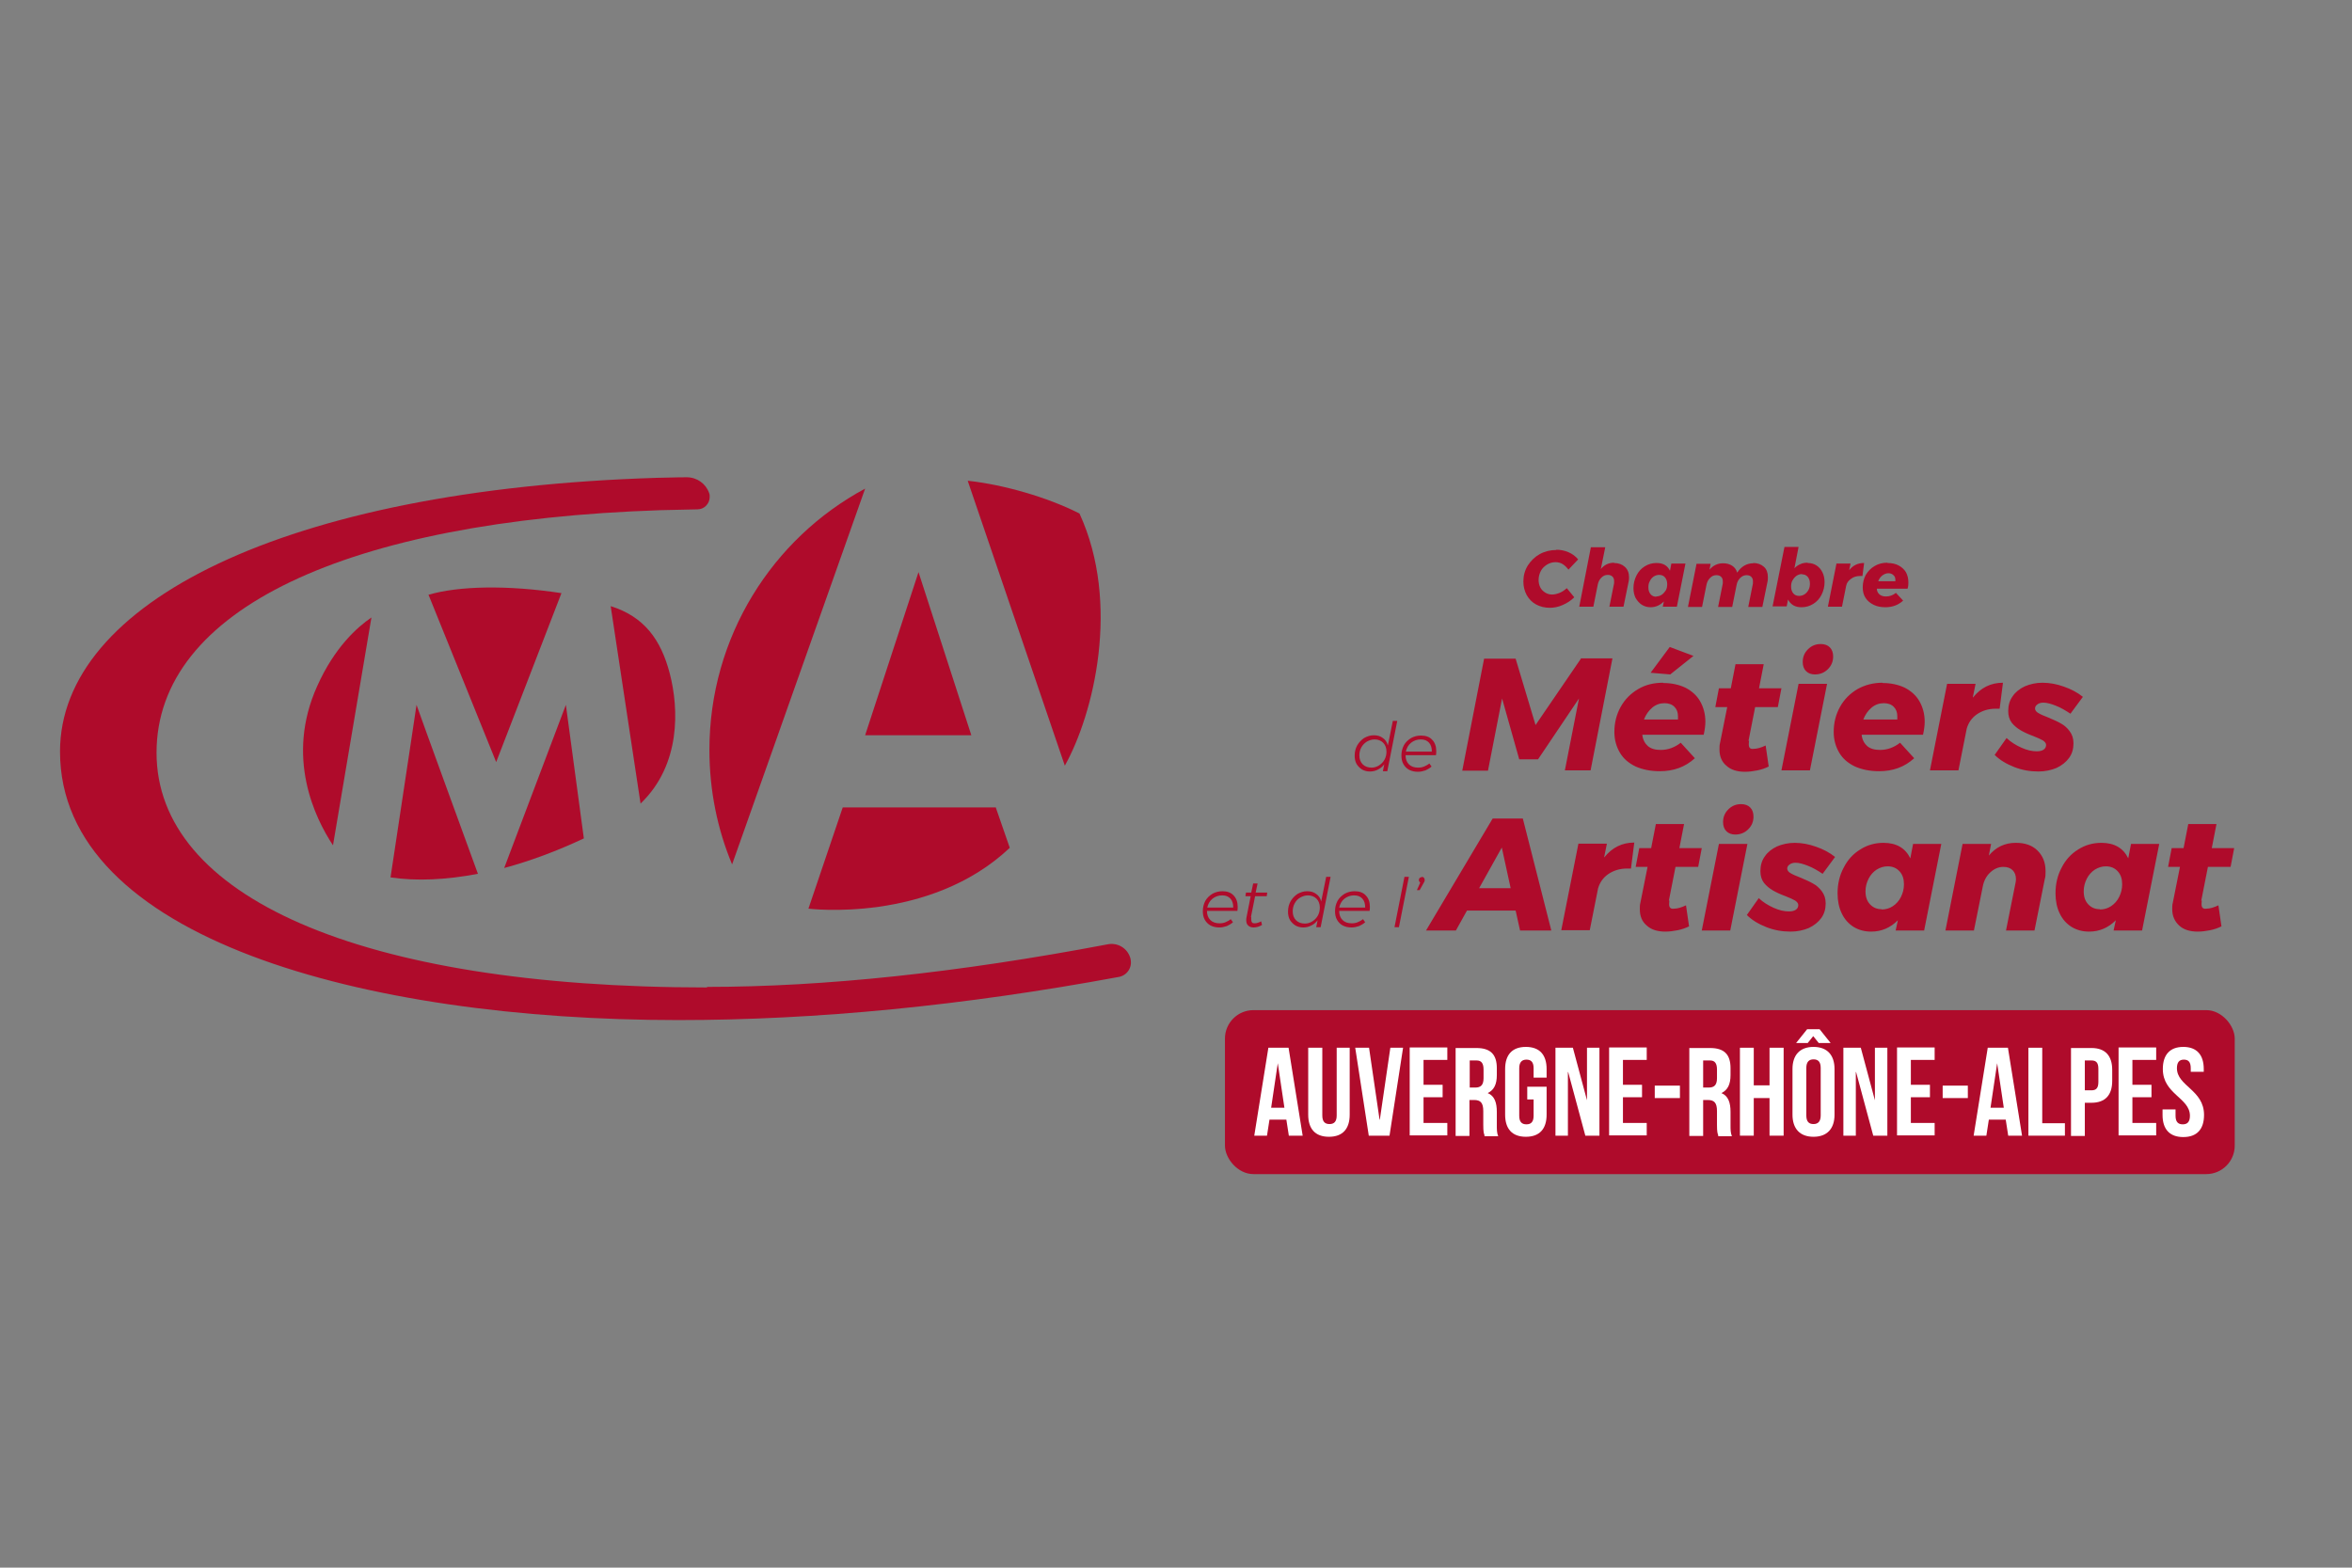 <?xml version="1.0" encoding="UTF-8"?>
<svg id="Calque_1" data-name="Calque 1" xmlns="http://www.w3.org/2000/svg" viewBox="0 0 85.04 56.69">
  <rect x="0" y="0" width="85.04" height="56.69" fill="#808080" stroke="none"/>
  <defs>
    <style>
      .cls-1, .cls-2 {
        fill: #af0b2b;
      }

      .cls-1, .cls-2, .cls-3 {
        stroke-width: 0px;
      }

      .cls-2 {
        fill-rule: evenodd;
      }

      .cls-3 {
        fill: #fff;
      }
    </style>
  </defs>
  <rect class="cls-1" x="44.29" y="36.53" width="36.51" height="5.93" rx="1.03" ry="1.03"/>
  <g>
    <path class="cls-3" d="M47.1,41.07h-.5l-.09-.58h-.61l-.09.58h-.46l.51-3.18h.73l.51,3.18ZM45.96,40.06h.48l-.24-1.61-.24,1.61Z"/>
    <path class="cls-3" d="M47.81,37.89v2.45c0,.23.1.31.26.31s.26-.08.26-.31v-2.45h.47v2.42c0,.51-.25.8-.75.8s-.75-.29-.75-.8v-2.42h.5Z"/>
    <path class="cls-3" d="M49.89,40.49l.38-2.6h.46l-.49,3.18h-.75l-.49-3.18h.5l.38,2.6Z"/>
    <path class="cls-3" d="M51.47,39.23h.69v.45h-.69v.93h.86v.45h-1.36v-3.18h1.36v.45h-.86v.89Z"/>
    <path class="cls-3" d="M53.68,41.07c-.03-.08-.05-.13-.05-.39v-.5c0-.3-.1-.4-.33-.4h-.17v1.3h-.5v-3.18h.75c.52,0,.74.24.74.73v.25c0,.33-.1.54-.33.65.25.1.33.35.33.68v.49c0,.15,0,.27.05.39h-.51ZM53.14,38.35v.98h.2c.19,0,.3-.08.3-.34v-.31c0-.23-.08-.33-.25-.33h-.24Z"/>
    <path class="cls-3" d="M55.22,39.3h.7v1.01c0,.51-.25.8-.75.8s-.75-.29-.75-.8v-1.65c0-.51.25-.8.75-.8s.75.29.75.8v.31h-.47v-.34c0-.23-.1-.31-.26-.31s-.26.09-.26.31v1.72c0,.23.1.31.26.31s.26-.08.26-.31v-.59h-.23v-.45Z"/>
    <path class="cls-3" d="M56.69,38.77v2.3h-.45v-3.18h.63l.51,1.9v-1.9h.45v3.18h-.51l-.62-2.3Z"/>
    <path class="cls-3" d="M58.68,39.23h.69v.45h-.69v.93h.86v.45h-1.36v-3.18h1.36v.45h-.86v.89Z"/>
    <path class="cls-3" d="M59.83,39.26h.91v.45h-.91v-.45Z"/>
    <path class="cls-3" d="M62.13,41.07c-.03-.08-.05-.13-.05-.39v-.5c0-.3-.1-.4-.33-.4h-.17v1.3h-.5v-3.18h.75c.52,0,.74.24.74.73v.25c0,.33-.1.54-.33.65.25.1.33.35.33.68v.49c0,.15,0,.27.05.39h-.51ZM61.58,38.35v.98h.2c.19,0,.3-.08.3-.34v-.31c0-.23-.08-.33-.25-.33h-.24Z"/>
    <path class="cls-3" d="M63.41,41.07h-.5v-3.18h.5v1.36h.57v-1.36h.51v3.18h-.51v-1.36h-.57v1.36Z"/>
    <path class="cls-3" d="M64.81,38.66c0-.51.27-.8.76-.8s.76.29.76.8v1.65c0,.51-.27.8-.76.8s-.76-.29-.76-.8v-1.65ZM64.94,37.72l.4-.5h.45l.4.5h-.43l-.2-.25-.2.25h-.43ZM65.31,40.34c0,.23.1.31.26.31s.26-.09.26-.31v-1.72c0-.23-.1-.31-.26-.31s-.26.09-.26.31v1.72Z"/>
    <path class="cls-3" d="M67.1,38.77v2.3h-.45v-3.18h.63l.51,1.9v-1.9h.45v3.18h-.51l-.62-2.3Z"/>
    <path class="cls-3" d="M69.09,39.23h.69v.45h-.69v.93h.86v.45h-1.36v-3.18h1.36v.45h-.86v.89Z"/>
    <path class="cls-3" d="M70.24,39.26h.91v.45h-.91v-.45Z"/>
    <path class="cls-3" d="M73.11,41.07h-.5l-.09-.58h-.61l-.09.58h-.46l.51-3.18h.73l.51,3.18ZM71.97,40.06h.48l-.24-1.61-.24,1.61Z"/>
    <path class="cls-3" d="M73.34,37.89h.5v2.73h.82v.45h-1.32v-3.18Z"/>
    <path class="cls-3" d="M76.37,38.68v.41c0,.51-.25.79-.75.79h-.24v1.2h-.5v-3.18h.74c.5,0,.75.28.75.79ZM75.38,38.35v1.08h.24c.16,0,.25-.07.25-.3v-.48c0-.23-.09-.3-.25-.3h-.24Z"/>
    <path class="cls-3" d="M77.1,39.23h.69v.45h-.69v.93h.86v.45h-1.36v-3.18h1.36v.45h-.86v.89Z"/>
    <path class="cls-3" d="M78.94,37.86c.49,0,.74.29.74.8v.1h-.47v-.13c0-.23-.09-.31-.25-.31s-.25.09-.25.31c0,.65.98.78.98,1.69,0,.51-.25.8-.75.8s-.75-.29-.75-.8v-.2h.47v.23c0,.23.1.31.26.31s.26-.08.26-.31c0-.65-.98-.78-.98-1.69,0-.51.25-.8.74-.8Z"/>
  </g>
  <g>
    <path class="cls-2" d="M51.37,26.74c-.13,0-.25.04-.35.12-.1.08-.16.19-.19.32h.94c0-.14-.03-.24-.1-.32-.07-.08-.17-.12-.3-.12M50.82,27.31h0c0,.14.04.25.12.33.08.08.19.12.33.12.08,0,.15-.01.22-.04.07-.03.13-.06.19-.11l.08.11c-.06.06-.14.1-.22.14-.09.03-.18.05-.27.05-.12,0-.22-.02-.32-.07-.09-.05-.16-.12-.21-.21-.05-.09-.07-.19-.07-.31,0-.13.03-.26.09-.37.06-.11.15-.19.26-.26.11-.06.23-.09.36-.09.17,0,.31.05.4.15.1.1.15.24.15.41,0,.04,0,.09-.01.15h-1.09ZM49.59,27.76c.1,0,.19-.03.27-.08.08-.05.15-.12.2-.21.05-.09.07-.19.07-.29,0-.13-.04-.24-.12-.32-.08-.08-.19-.12-.31-.12-.1,0-.19.03-.28.08-.08.05-.15.12-.2.21-.05.09-.07.19-.07.29,0,.13.04.24.12.32.08.08.19.12.32.12M49.54,27.9c-.11,0-.2-.02-.29-.07-.08-.05-.15-.12-.2-.2-.05-.09-.07-.19-.07-.3,0-.14.03-.26.09-.37.06-.11.15-.2.25-.27.11-.06.22-.1.35-.1s.24.03.33.1c.09.06.15.15.18.27l.18-.89h.16l-.36,1.82h-.16l.05-.25c-.06.08-.14.15-.23.19-.09.05-.19.07-.29.07"/>
    <path class="cls-2" d="M73.7,27.9c-.3,0-.59-.05-.87-.16-.28-.11-.52-.25-.71-.44l.43-.61c.16.15.34.26.54.35.2.09.38.13.55.13.11,0,.19-.02.25-.06.06-.04.09-.1.09-.17,0-.06-.04-.11-.11-.16-.07-.04-.19-.1-.35-.16-.19-.07-.34-.14-.46-.21-.12-.07-.23-.16-.32-.27-.09-.12-.13-.26-.13-.43,0-.2.05-.38.16-.53.1-.15.25-.27.44-.36.19-.08.4-.13.64-.13.26,0,.52.05.77.14.26.09.49.21.69.37l-.45.61c-.18-.12-.35-.22-.53-.29-.18-.07-.32-.11-.45-.11-.08,0-.16.02-.21.06-.06.04-.09.09-.09.15s.04.12.11.16c.08.05.19.1.35.16.19.08.35.15.47.22.13.07.23.16.32.28.09.12.14.26.14.44,0,.2-.05.38-.16.53-.11.15-.26.27-.45.36-.19.08-.41.13-.66.13M71.34,25.22c.28-.35.64-.53,1.08-.53l-.12.94s-.08,0-.15,0c-.25,0-.48.07-.67.2-.19.13-.31.31-.37.52l-.3,1.51h-1.03l.62-3.13h1.03l-.1.49ZM68.6,26.02s0-.06,0-.11c0-.15-.04-.26-.13-.35-.09-.09-.21-.13-.36-.13-.16,0-.31.05-.44.16-.13.11-.23.25-.3.43h1.23ZM68.06,24.7c.31,0,.58.06.81.17.23.12.41.28.53.49.12.21.19.46.19.74,0,.13-.02.29-.06.47h-2.22c.02.18.09.31.2.41.12.1.27.14.47.14.26,0,.5-.09.72-.26l.51.56c-.35.32-.77.47-1.27.47-.33,0-.62-.06-.87-.17-.25-.12-.44-.28-.57-.5-.13-.22-.2-.47-.2-.75,0-.34.08-.64.23-.91.15-.27.36-.48.63-.64.27-.15.57-.23.91-.23M65.83,23.29c.14,0,.25.04.33.12.08.08.12.19.12.33,0,.18-.06.33-.19.46-.13.13-.29.19-.47.19-.13,0-.24-.04-.32-.12-.08-.08-.12-.19-.12-.33,0-.18.06-.33.19-.46.13-.13.28-.19.47-.19M66.06,24.73l-.62,3.13h-1.03l.62-3.13h1.02ZM63.24,26.79s-.01.07-.01.12c0,.07.01.11.04.14.03.03.07.04.14.03.12,0,.26-.04.43-.12l.11.76c-.12.06-.26.11-.41.14-.15.03-.3.05-.45.05-.28,0-.51-.07-.67-.22-.17-.14-.25-.34-.25-.59,0-.08,0-.16.02-.23l.26-1.3h-.43l.13-.68h.43l.17-.87h1.02l-.17.87h.81l-.13.68h-.82l-.24,1.22ZM60.38,23.4l.85.32-.84.67-.71-.06.69-.93ZM60.67,26.02s0-.06,0-.11c0-.15-.04-.26-.13-.35-.09-.09-.21-.13-.36-.13-.16,0-.31.05-.44.16-.13.11-.23.25-.3.43h1.23ZM60.13,24.7c.31,0,.58.06.81.17.23.12.41.28.53.49.12.21.19.46.19.74,0,.13-.02.29-.06.47h-2.22c.02.18.09.31.2.41.12.1.27.14.47.14.26,0,.5-.09.72-.26l.51.56c-.35.32-.77.47-1.27.47-.33,0-.62-.06-.87-.17-.25-.12-.44-.28-.57-.5-.13-.22-.2-.47-.2-.75,0-.34.08-.64.23-.91s.36-.48.63-.64.57-.23.91-.23M57.15,23.81h1.15l-.79,4.05h-.93l.51-2.6-1.48,2.2h-.68l-.62-2.2-.51,2.61h-.93l.79-4.05h1.14l.72,2.4,1.64-2.4Z"/>
    <path class="cls-2" d="M51.41,31.71s.05,0,.07.03c.02.02.03.04.03.07,0,.02,0,.04,0,.05,0,.01-.02.03-.03.06l-.15.27h-.1l.12-.27s-.05-.05-.05-.09c0-.03.01-.06.03-.08.02-.02.05-.03.08-.03M50.94,31.71l-.36,1.82h-.16l.36-1.82h.16ZM48.96,32.38c-.13,0-.25.04-.35.12-.1.08-.16.19-.19.32h.94c0-.14-.03-.24-.1-.32-.07-.08-.17-.12-.3-.12M48.42,32.94h0c0,.14.04.25.12.33.08.08.19.12.33.12.08,0,.15-.01.22-.04.07-.03.13-.06.19-.11l.08.11c-.06.06-.14.1-.22.14-.09.03-.18.05-.27.05-.12,0-.22-.02-.32-.07-.09-.05-.16-.12-.21-.21-.05-.09-.07-.19-.07-.31,0-.13.03-.26.09-.37.06-.11.15-.19.26-.26.11-.06.23-.09.36-.09.17,0,.31.05.4.15.1.1.15.24.15.41,0,.04,0,.09-.01.15h-1.09ZM47.18,33.4c.1,0,.19-.03.27-.08.08-.05.15-.12.2-.21.05-.09.07-.19.07-.29,0-.13-.04-.24-.12-.32-.08-.08-.19-.12-.31-.12-.1,0-.19.03-.28.08s-.15.12-.2.21c-.05.09-.07.19-.07.29,0,.13.04.24.12.32.08.08.19.12.32.12M47.13,33.54c-.11,0-.2-.02-.29-.07-.08-.05-.15-.12-.2-.2-.05-.09-.07-.19-.07-.3,0-.14.03-.26.09-.37.06-.11.15-.2.25-.27.11-.06.22-.1.35-.1s.24.03.33.1c.09.06.15.15.18.27l.18-.89h.16l-.36,1.82h-.16l.05-.25c-.06.08-.14.15-.23.19-.09.05-.19.07-.29.07M45.24,33.16s0,.06,0,.09c0,.05.01.08.03.11s.06.03.1.03c.07,0,.15-.03.23-.07l.03.13c-.1.06-.2.09-.3.09-.08,0-.15-.02-.2-.07-.05-.04-.07-.11-.07-.19,0-.03,0-.07.01-.11l.15-.76h-.19l.02-.13h.19l.07-.33h.16l-.07.33h.42l-.02.13h-.42l-.15.75ZM44.19,32.38c-.13,0-.25.04-.35.12-.1.08-.16.19-.19.32h.94c0-.14-.03-.24-.1-.32-.07-.08-.17-.12-.3-.12M43.64,32.94h0c0,.14.04.25.12.33.08.08.19.12.33.12.08,0,.15-.01.22-.04.07-.03.13-.06.19-.11l.08.11c-.06.06-.14.1-.22.14-.09.03-.18.05-.27.05-.12,0-.22-.02-.32-.07-.09-.05-.16-.12-.21-.21-.05-.09-.07-.19-.07-.31,0-.13.03-.26.09-.37.06-.11.15-.19.26-.26.11-.06.23-.09.36-.09.17,0,.31.05.4.15.1.1.15.24.15.41,0,.04,0,.09-.01.15h-1.09Z"/>
    <path class="cls-2" d="M79.61,32.57s-.01.07-.01.12c0,.07.01.11.04.14.03.03.07.04.14.03.12,0,.26-.04.43-.12l.11.76c-.12.06-.26.11-.41.14-.15.03-.3.05-.45.05-.28,0-.51-.07-.67-.22s-.25-.34-.25-.59c0-.08,0-.16.02-.23l.26-1.3h-.43l.13-.68h.43l.17-.87h1.02l-.17.87h.81l-.13.68h-.82l-.24,1.22ZM75.93,32.89c.14,0,.28-.04.4-.12.12-.08.22-.19.29-.33.07-.14.11-.29.11-.46,0-.2-.05-.35-.16-.47-.11-.12-.25-.18-.43-.18-.14,0-.27.04-.4.12-.12.08-.22.19-.29.33-.07.14-.11.29-.11.45,0,.2.05.35.16.47.11.12.25.18.42.18M75.53,33.69c-.24,0-.45-.06-.63-.17-.19-.12-.33-.28-.43-.49-.1-.21-.15-.45-.15-.72,0-.34.07-.65.22-.93.14-.28.34-.5.6-.66.25-.16.53-.24.84-.24.47,0,.79.19.97.56l.1-.52h1.02l-.62,3.13h-1.03l.08-.37c-.27.27-.59.41-.96.41M72.89,30.48c.33,0,.59.09.78.28.19.19.29.43.29.74,0,.11,0,.21-.03.3l-.37,1.85h-1.03l.34-1.7c.01-.05.02-.1.02-.15,0-.14-.04-.25-.12-.33-.08-.08-.19-.12-.34-.12-.17,0-.33.07-.47.2-.14.13-.23.3-.27.51l-.32,1.59h-1.03l.62-3.13h1.03l-.08.42c.25-.3.57-.46.97-.46M68.04,32.89c.14,0,.28-.04.4-.12.12-.08.22-.19.29-.33.07-.14.11-.29.11-.46,0-.2-.05-.35-.16-.47-.11-.12-.25-.18-.43-.18-.14,0-.27.04-.4.12-.12.08-.22.19-.29.33-.07.14-.11.29-.11.45,0,.2.05.35.16.47.11.12.25.18.42.18M67.65,33.69c-.24,0-.45-.06-.63-.17-.19-.12-.33-.28-.43-.49-.1-.21-.15-.45-.15-.72,0-.34.07-.65.22-.93.14-.28.34-.5.6-.66.25-.16.53-.24.84-.24.47,0,.79.19.97.56l.1-.52h1.02l-.62,3.13h-1.03l.08-.37c-.27.27-.59.41-.96.41M64.74,33.69c-.3,0-.59-.05-.87-.16-.28-.11-.52-.25-.71-.44l.43-.61c.16.15.34.26.54.35.2.09.38.13.55.13.11,0,.19-.02.25-.06.06-.04.09-.1.09-.17,0-.06-.04-.11-.11-.16-.07-.04-.19-.1-.35-.16-.19-.07-.34-.14-.46-.21-.12-.07-.23-.16-.32-.27-.09-.12-.13-.26-.13-.43,0-.2.05-.38.16-.53.1-.15.25-.27.44-.36.19-.08.4-.13.64-.13.26,0,.52.05.77.14.26.09.49.21.69.37l-.45.61c-.18-.12-.35-.22-.53-.29-.18-.07-.32-.11-.45-.11-.08,0-.16.02-.21.06-.06.04-.09.09-.09.15s.04.12.11.16c.08.05.19.1.35.16.19.08.35.15.47.22.13.07.23.16.32.28.09.12.14.26.14.44,0,.2-.05.38-.16.53-.11.15-.26.27-.45.36-.19.08-.41.13-.66.13M62.95,29.08c.14,0,.25.04.33.12.08.08.12.19.12.33,0,.18-.06.33-.19.46-.13.13-.29.19-.47.19-.13,0-.24-.04-.32-.12-.08-.08-.12-.19-.12-.33,0-.18.06-.33.19-.46.13-.13.28-.19.47-.19M63.18,30.52l-.62,3.13h-1.03l.62-3.13h1.02ZM60.36,32.57s-.01.07-.01.12c0,.07.01.11.04.14.03.03.07.04.14.03.12,0,.26-.04.43-.12l.11.76c-.12.06-.26.11-.41.14-.15.03-.3.05-.45.05-.28,0-.51-.07-.67-.22-.17-.14-.25-.34-.25-.59,0-.08,0-.16.02-.23l.26-1.3h-.43l.13-.68h.43l.17-.87h1.02l-.17.87h.81l-.13.68h-.82l-.24,1.22ZM58.01,31c.28-.35.64-.53,1.08-.53l-.12.94s-.08,0-.15,0c-.25,0-.48.07-.67.2-.19.13-.31.31-.37.52l-.3,1.51h-1.03l.62-3.13h1.03l-.1.49ZM53.49,32.12h1.13l-.32-1.47-.82,1.47ZM54.96,33.65l-.16-.72h-1.76l-.4.72h-1.08l2.41-4.05h1.09l1.03,4.05h-1.13Z"/>
    <path class="cls-2" d="M68.53,21.02s0-.03,0-.05c0-.07-.02-.13-.07-.17-.04-.04-.1-.07-.18-.07-.08,0-.15.03-.22.08-.07.05-.12.13-.15.21h.61ZM68.25,20.36c.15,0,.29.03.4.09.11.06.2.14.26.24.06.11.09.23.09.37,0,.07,0,.14-.03.23h-1.11c0,.09.04.16.1.21.06.05.14.07.23.07.13,0,.25-.04.36-.13l.26.28c-.17.16-.39.24-.64.24-.17,0-.31-.03-.43-.09-.12-.06-.22-.14-.29-.25-.07-.11-.1-.23-.1-.38,0-.17.04-.32.11-.45.08-.13.18-.24.32-.32.13-.08.29-.12.45-.12M66.86,20.62c.14-.18.32-.26.54-.26l-.06.47s-.04,0-.08,0c-.13,0-.24.03-.33.1-.1.07-.16.15-.18.26l-.15.75h-.51l.31-1.56h.51l-.05.24ZM65.16,20.76c-.07,0-.14.02-.2.06-.06.04-.11.1-.15.17s-.05.14-.05.23c0,.1.03.18.08.24.05.06.12.09.21.09.07,0,.14-.02.2-.06.06-.04.11-.1.14-.16.04-.07.05-.15.05-.23,0-.1-.03-.18-.08-.24-.05-.06-.12-.09-.21-.09M65.36,20.36c.12,0,.23.03.32.09.09.06.16.14.21.24.05.1.08.22.08.36,0,.17-.04.32-.11.46-.07.14-.17.25-.3.33-.13.08-.27.12-.42.12-.12,0-.21-.02-.3-.07-.08-.05-.15-.12-.19-.21l-.05.25h-.51l.43-2.15h.51l-.15.77c.07-.07.14-.12.22-.15.08-.04.17-.05.26-.05M63.39,20.36c.16,0,.29.05.39.14.1.09.14.22.14.37,0,.06,0,.11-.01.15l-.19.93h-.51l.17-.85s0-.05,0-.08c0-.07-.02-.12-.06-.16-.04-.04-.1-.06-.17-.06-.08,0-.16.03-.23.1-.07.07-.11.15-.13.25l-.16.8h-.51l.17-.85s0-.05,0-.08c0-.07-.02-.12-.06-.16-.04-.04-.1-.06-.17-.06-.09,0-.16.03-.23.1-.07.07-.11.15-.13.25l-.16.8h-.51l.31-1.56h.51l-.04.21c.13-.15.29-.23.49-.23.13,0,.24.03.33.09.09.06.15.14.18.25.15-.23.35-.34.58-.34M59.88,21.57c.07,0,.14-.02.2-.06.06-.04.11-.1.15-.16.04-.07.05-.15.05-.23,0-.1-.03-.18-.08-.24-.05-.06-.12-.09-.21-.09-.07,0-.14.02-.2.06-.06.04-.11.1-.14.17-.04.07-.05.14-.05.23,0,.1.03.18.08.24.05.06.12.09.21.09M59.68,21.96c-.12,0-.22-.03-.32-.09-.09-.06-.16-.14-.22-.24-.05-.1-.08-.22-.08-.36,0-.17.04-.32.11-.46.07-.14.17-.25.3-.33.13-.08.27-.12.42-.12.24,0,.4.09.49.28l.05-.26h.51l-.31,1.56h-.51l.04-.19c-.14.14-.3.21-.48.21M58.36,20.36c.16,0,.29.05.39.14.1.09.15.22.15.37,0,.04,0,.09-.01.14l-.19.93h-.51l.17-.85s0-.05,0-.08c0-.07-.02-.12-.06-.16-.04-.04-.1-.06-.17-.06-.09,0-.16.03-.23.1-.07.07-.11.15-.13.25l-.16.8h-.51l.42-2.15h.52l-.16.79c.12-.15.28-.23.48-.23M56.27,19.88c.15,0,.3.03.44.09.14.06.26.15.35.26l-.35.37c-.06-.08-.13-.15-.21-.2-.08-.05-.17-.07-.26-.07-.11,0-.21.03-.31.09-.09.06-.17.13-.22.23-.05.1-.08.21-.08.32,0,.1.02.19.06.27.04.08.1.14.18.19.08.05.16.07.25.07.08,0,.17-.02.27-.06.1-.04.18-.1.26-.17l.27.33c-.12.12-.26.21-.42.28-.16.07-.31.1-.46.1-.19,0-.35-.04-.5-.12-.15-.08-.26-.2-.34-.34-.08-.15-.12-.31-.12-.49,0-.21.05-.4.16-.58.11-.17.25-.31.43-.41.18-.1.38-.15.6-.15"/>
  </g>
  <g>
    <path class="cls-2" d="M35.99,29.2h-5.52l-1.24,3.66s4.37.55,7.28-2.2l-.51-1.47"/>
    <path class="cls-2" d="M25.65,27.12c0,1.47.29,2.87.82,4.14l4.81-13.59c-3.35,1.8-5.63,5.36-5.63,9.45"/>
    <path class="cls-2" d="M39.03,18.57c-1.16-.59-2.74-1.04-4-1.18h-.04l3.51,10.3c1.04-1.86,2.03-5.86.53-9.12"/>
    <path class="cls-2" d="M20.46,25.49c-.1.27-1.77,4.68-2.23,5.9.93-.25,1.9-.61,2.88-1.07-.23-1.71-.62-4.6-.65-4.83M14.12,31.73c.94.14,2.01.09,3.16-.13-.27-.74-2.12-5.81-2.22-6.11-.15.97-.2,1.38-.94,6.24"/>
    <path class="cls-2" d="M13.43,22.33c-.5.34-1.33,1.07-1.96,2.48-1.16,2.57-.08,4.78.57,5.76l1.39-8.24"/>
    <path class="cls-2" d="M15.49,21.5c.55,1.35,2.35,5.82,2.45,6.06.09-.24,1.87-4.83,2.36-6.11-1.97-.3-3.72-.26-4.81.06"/>
    <path class="cls-2" d="M24.22,24.37c-.32-1.24-.93-2.07-2.14-2.45l1.08,7.14c1.47-1.41,1.38-3.45,1.06-4.69"/>
    <path class="cls-2" d="M25.57,35.71c-12.64,0-19.91-3.33-19.91-8.49s6.85-8.39,18.22-8.77c.32-.01.77-.02,1.34-.03.24,0,.44-.2.44-.45,0-.05,0-.09-.02-.14-.12-.34-.44-.57-.81-.57-.46,0-.82.02-1.08.02-13.5.42-21.58,4.55-21.58,9.9,0,6.74,10.97,9.71,22.35,9.71,5,0,10.31-.52,15.93-1.56.29-.05.49-.33.43-.63,0-.03-.01-.05-.02-.08-.11-.34-.46-.54-.81-.47-5.43,1.03-10.26,1.54-14.49,1.54"/>
    <polygon class="cls-2" points="31.28 26.59 35.12 26.59 33.21 20.69 31.28 26.59"/>
  </g>
</svg>